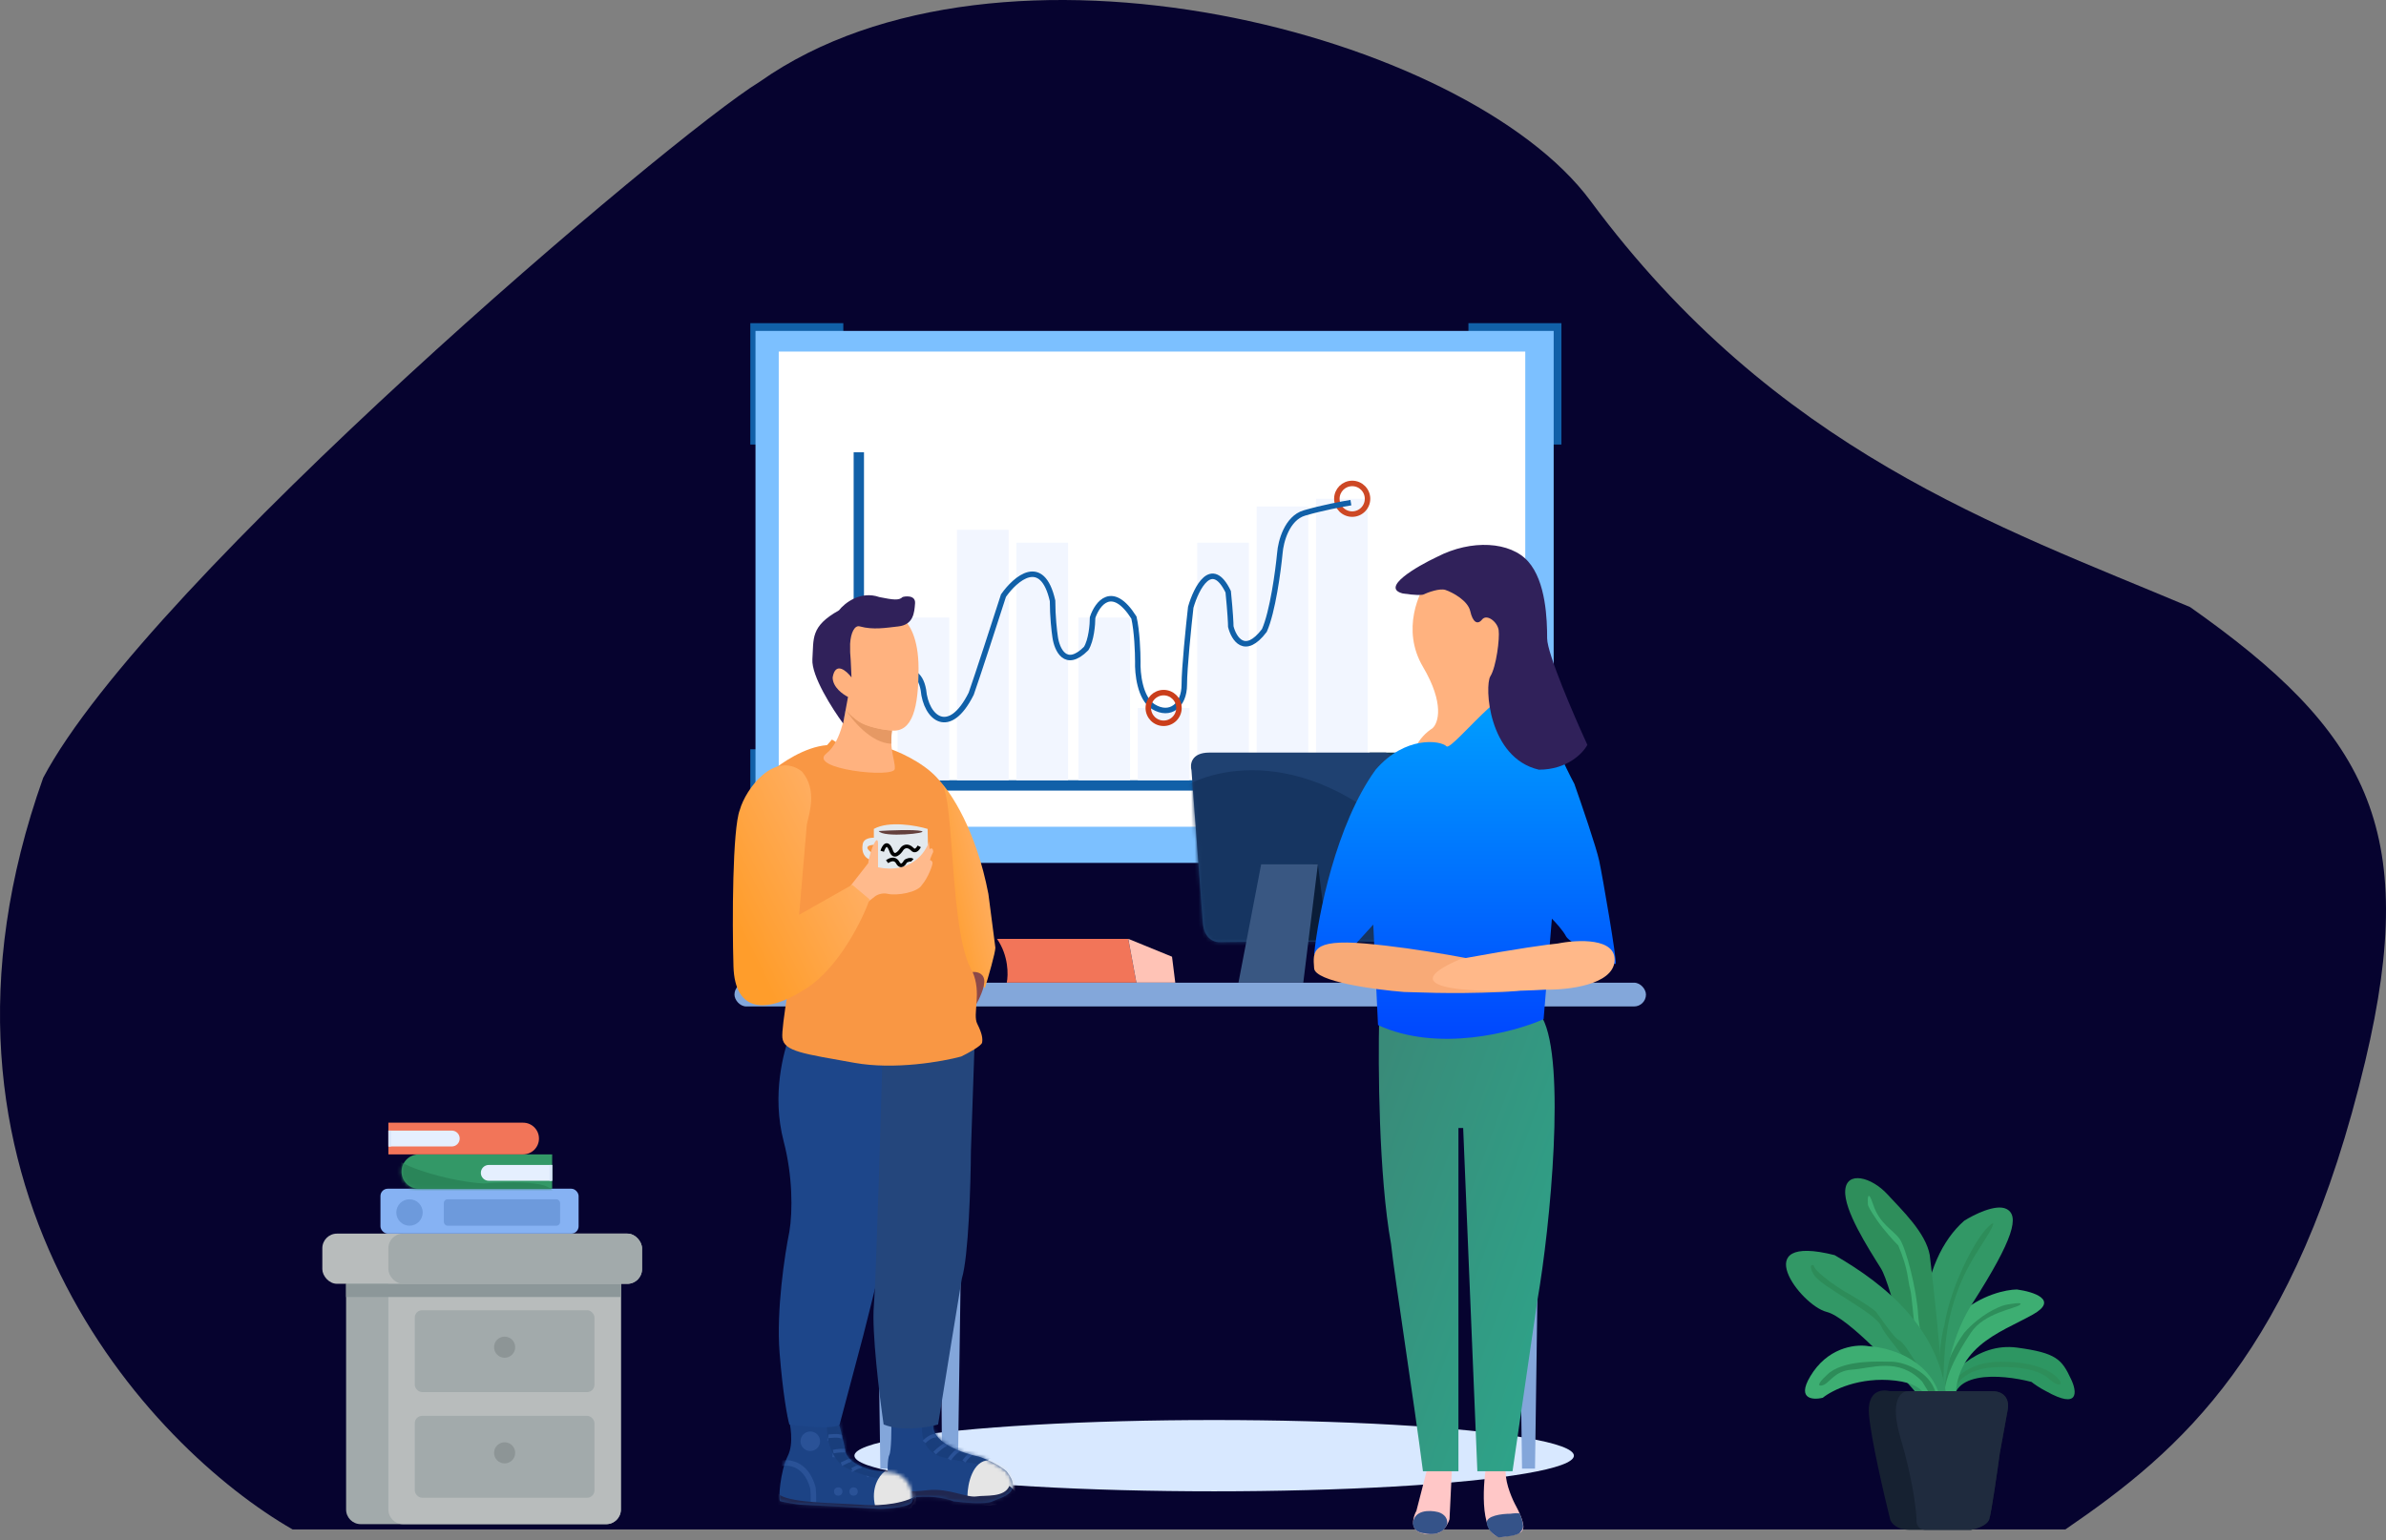 <svg xmlns="http://www.w3.org/2000/svg" width="652" height="421" viewBox="0 0 652 421" fill="none"><rect x="0" y="0" width="652" height="421" fill="#808080" stroke="none"/><path d="M11.801 212.6C-27.539 323.022 40.847 395.573 79.957 418.046H564.382C595.872 396.504 627.362 369.776 646.342 289.991C661.526 226.163 646.342 199.654 598.46 165.926C546.121 143.852 485.256 123.317 434.617 54.902C400.685 9.057 273.21 -23.961 207.642 22.314C183.485 37.074 40.272 158.746 11.801 212.6Z" fill="#06032F"></path><rect x="205.035" y="88.332" width="25.411" height="33.175" fill="#1160A8"></rect><rect x="205.035" y="204.798" width="25.411" height="33.175" fill="#1160A8"></rect><rect x="399.147" y="204.798" width="25.411" height="33.175" fill="#1160A8"></rect><rect x="401.265" y="88.332" width="25.411" height="33.175" fill="#1160A8"></rect><rect x="206.447" y="90.449" width="218.111" height="145.407" fill="#7CC0FF"></rect><rect x="212.8" y="96.097" width="203.994" height="129.878" fill="white"></rect><rect x="233.271" y="123.624" width="2.823" height="92.468" fill="#1160A8"></rect><rect x="233.271" y="213.269" width="155.995" height="2.823" fill="#1160A8"></rect><rect x="245.27" y="168.799" width="14.117" height="44.469" fill="#F2F6FF"></rect><rect x="261.505" y="144.801" width="14.117" height="68.469" fill="#F2F6FF"></rect><rect x="277.739" y="148.33" width="14.117" height="64.939" fill="#F2F6FF"></rect><rect x="294.681" y="168.799" width="14.117" height="44.469" fill="#F2F6FF"></rect><rect x="310.915" y="193.505" width="14.117" height="19.764" fill="#F2F6FF"></rect><rect x="327.149" y="148.33" width="14.117" height="64.939" fill="#F2F6FF"></rect><rect x="343.385" y="138.448" width="14.117" height="74.821" fill="#F2F6FF"></rect><rect x="359.619" y="136.33" width="14.117" height="76.939" fill="#F2F6FF"></rect><circle cx="369.502" cy="136.33" r="4.191" stroke="#CD4825" stroke-width="1.5"></circle><path d="M237.153 188.917C241.506 184.917 250.635 179.247 252.329 188.564C253.035 196.328 259.388 201.622 265.388 189.623C267.082 184.823 271.976 169.741 274.211 162.8C277.505 158.094 284.799 151.788 287.622 164.212C287.622 168.447 288.093 172.564 288.328 174.094C288.799 177.505 291.152 182.917 296.799 177.27C298.21 175.011 298.563 170.682 298.563 168.8C299.857 164.917 303.928 159.482 309.857 168.8C310.704 172.47 310.916 178.329 310.916 180.799C310.798 183.976 311.48 190.893 315.151 193.152C319.739 195.975 323.621 192.799 323.621 187.152C323.621 182.635 324.798 171.153 325.386 165.976C326.915 160.682 331.103 152.424 335.621 161.741C336.186 167.388 336.327 170.447 336.327 171.27C337.15 174.564 340.138 179.388 345.503 172.329C347.762 167.247 349.267 156.094 349.738 151.153C349.973 148.094 351.644 141.624 356.444 140.212C361.244 138.801 366.914 137.742 369.149 137.389" stroke="#1160A8" stroke-width="1.5"></path><circle cx="317.974" cy="193.505" r="4.191" stroke="#CA3E1B" stroke-width="1.5"></circle><path d="M534.188 386.389C531.012 374.26 546.822 375.559 555.125 377.725C555.726 378.207 557.363 379.386 559.096 380.252C568.337 385.45 567.518 380.252 565.954 377.004C563.427 371.589 561.983 369.784 551.154 368.34C540.254 366.886 532.022 375.92 528.773 382.418C531.902 388.795 537.365 398.518 534.188 386.389Z" fill="#2D9662"></path><path d="M546.881 372.201C535.619 372.201 531.841 379.421 531.359 383.031L531.72 383.392C534.247 379.06 535.691 373.645 546.881 373.645C558.072 373.645 559.516 376.894 561.321 377.977C562.764 378.843 563.125 378.338 563.125 377.977C562.403 376.052 558.144 372.201 546.881 372.201Z" fill="#2D8E5A"></path><path d="M555.485 359.315C562.705 355.272 555.606 353.058 551.154 352.457C548.386 352.457 541.335 353.829 535.27 359.315C526.246 368.701 527.69 380.613 528.412 389.638C529.134 398.662 536.354 402.272 534.549 385.306C532.744 368.34 546.461 364.369 555.485 359.315Z" fill="#3DAE72"></path><path d="M551.935 356.68C553.09 355.813 549.769 356.319 547.964 356.68C546.039 357.161 541.105 359.35 536.774 364.26C531.287 371.768 529.915 379.661 529.915 382.67C530.637 384.715 531.936 387.651 531.359 383.031C530.637 377.255 534.969 369.674 538.578 364.26C542.188 358.845 550.491 357.762 551.935 356.68Z" fill="#2E8E5B"></path><path d="M531.465 398.829C521.019 369.045 524.517 344.449 536.715 333.686C539.362 332.001 545.378 328.993 548.266 330.437C551.876 332.242 550.432 338.379 538.881 356.428C530.072 370.191 530.184 389.64 531.465 398.829Z" fill="#329866"></path><path d="M543.632 336.825C545.943 332.782 543.873 334.659 542.549 336.103C538.579 340.795 532.803 352.708 531.359 362.094C529.049 369.602 529.675 387.603 530.276 395.665C530.637 396.507 531.359 397.686 531.359 395.665C531.359 393.138 529.915 372.201 532.803 359.928C535.691 347.655 540.745 341.879 543.632 336.825Z" fill="#2D8D5A"></path><path d="M513.973 346.681C516.861 351.301 522.877 377.484 525.524 389.998C525.524 391.803 526.39 395.846 529.856 397.579C533.321 399.312 529.615 361.962 527.329 343.071C526.246 336.934 519.748 330.798 515.778 326.466C511.38 321.669 504.587 319.969 504.226 325.383C503.865 330.798 510.363 340.905 513.973 346.681Z" fill="#2E8E5B"></path><path d="M511.866 329.245C510.422 324.914 510.302 327.44 510.422 329.245C510.422 329.486 510.927 330.689 512.949 333.577C514.97 336.465 517.642 339.352 518.724 340.435C521.612 347.294 521.251 349.821 521.973 352.348C522.552 354.371 522.695 361.372 524.139 367.509C525.872 370.685 527.268 379.902 527.749 384.114H529.193C528.11 374.367 524.5 365.704 524.139 359.206C523.778 352.709 520.89 341.157 519.085 338.63C517.281 336.104 513.671 334.66 511.866 329.245Z" fill="#3EAF73"></path><path d="M499.173 358.593C504.949 360.037 518.666 374.837 524.803 382.057C527.691 389.276 533.178 399.673 532.022 383.501C530.579 363.286 515.056 351.013 501.339 343.071C477.154 336.934 491.954 356.788 499.173 358.593Z" fill="#329866"></path><path d="M495.621 348.377C494.178 345.778 495.02 345.609 495.621 345.85C495.621 347.294 500.916 351.024 503.563 352.709C505.729 353.912 510.566 356.751 512.588 358.484C520.529 369.675 517.641 364.26 520.529 367.87C528.615 379.421 529.193 383.993 528.471 384.836H527.027C527.027 377.255 515.475 366.065 514.031 362.455C512.588 358.845 497.426 351.626 495.621 348.377Z" fill="#2D8C59"></path><path d="M517.943 377.364C527.762 378.52 527.088 383.862 525.524 386.389C528.291 388.675 533.032 390.793 529.856 380.974C526.679 371.156 515.778 368.22 510.724 367.979C507.716 367.378 500.472 367.907 495.563 374.838C490.365 382.346 495.081 382.779 498.09 382.057C500.616 380.012 508.125 376.209 517.943 377.364Z" fill="#3DAE72"></path><path d="M497.788 378.699C496.055 378.988 498.028 376.894 499.231 375.811C503.563 371.479 514.032 372.201 516.919 372.201C519.807 372.201 526.305 374.368 528.471 379.421C530.203 383.464 531.84 387.362 532.08 388.806C531.72 389.769 530.998 391.189 530.998 389.167C530.998 387.146 527.165 380.624 525.249 377.616C518.827 370.868 511.412 374.013 506.09 374.368C500.996 374.707 499.953 378.338 497.788 378.699Z" fill="#2D8C59"></path><path d="M510.725 386.75C510.147 380.108 514.094 379.651 516.501 380.252H544.296C548.628 380.252 548.989 383.621 548.628 385.306L546.462 397.218C545.74 402.513 544.152 413.534 543.574 415.267C542.996 417 539.964 417.914 538.52 418.155H521.915C518.161 418.155 516.741 416.23 516.501 415.267C514.816 408.529 511.303 393.392 510.725 386.75Z" fill="#162131"></path><path d="M538.52 418.155H526.247C523.936 418.155 523.599 416.23 523.72 415.267C523.6 412.379 522.565 403.932 519.388 393.247C516.211 382.562 519.508 380.132 521.554 380.252H544.295C548.627 380.252 548.988 383.621 548.627 385.306L546.461 397.218C545.739 402.513 544.151 413.534 543.574 415.267C542.996 417 539.964 417.914 538.52 418.155Z" fill="#1F2B3E"></path><path d="M94.576 350.182H169.66V412.602C169.66 414.811 167.869 416.602 165.66 416.602H98.576C96.367 416.602 94.576 414.811 94.576 412.602V350.182Z" fill="#A2AAAB"></path><path d="M106.128 350.182H169.66V412.602C169.66 414.811 167.869 416.602 165.66 416.602H110.128C107.919 416.602 106.128 414.811 106.128 412.602V350.182Z" fill="#B8BCBC"></path><rect x="113.348" y="387.001" width="49.093" height="22.381" rx="2" fill="#A2AAAB"></rect><circle cx="137.895" cy="397.109" r="2.888" fill="#8D9596"></circle><rect x="113.348" y="358.123" width="49.093" height="22.381" rx="2" fill="#A2AAAB"></rect><circle cx="137.895" cy="368.231" r="2.888" fill="#8D9596"></circle><rect x="88.079" y="337.187" width="87.357" height="13.717" rx="4" fill="#B8BCBC"></rect><rect x="94.576" y="350.904" width="75.083" height="3.61" fill="#8C9799"></rect><rect x="106.128" y="337.187" width="69.308" height="13.717" rx="4" fill="#A2AAAB"></rect><rect x="103.962" y="324.913" width="54.147" height="12.273" rx="2" fill="#86B2F3"></rect><path d="M109.737 320.221C109.737 317.629 111.838 315.528 114.43 315.528H150.889V324.913H114.43C111.838 324.913 109.737 322.812 109.737 320.221Z" fill="#339867"></path><mask id="mask0_33_1165" style="mask-type:alpha" maskUnits="userSpaceOnUse" x="109" y="315" width="42" height="10"><path d="M109.737 320.221C109.737 317.629 111.838 315.528 114.43 315.528H150.889V324.913H114.43C111.838 324.913 109.737 322.812 109.737 320.221Z" fill="#51C0A6"></path></mask><g mask="url(#mask0_33_1165)"><path d="M132.119 323.469C124.538 323.108 111.302 319.619 108.294 316.611C107.693 319.137 106.489 325.346 106.489 329.967C106.489 335.742 154.138 327.079 151.972 325.996C149.807 324.913 150.89 322.386 132.119 323.469Z" fill="#2A8559"></path></g><path d="M147.279 311.196C147.279 308.804 145.34 306.865 142.948 306.865H106.128V315.528H142.948C145.34 315.528 147.279 313.589 147.279 311.196Z" fill="#F27559"></path><path d="M106.128 309.03H123.455C124.651 309.03 125.621 310 125.621 311.196C125.621 312.392 124.651 313.362 123.455 313.362H106.128V309.03Z" fill="#E5EFFE"></path><path d="M106.128 309.03H106.85V313.362H106.128V309.03Z" fill="#D8E5F8"></path><path d="M150.889 318.416H133.562C132.366 318.416 131.396 319.385 131.396 320.582C131.396 321.778 132.366 322.748 133.562 322.748H150.889V318.416Z" fill="#E5EFFE"></path><path d="M150.167 318.416H150.889V322.748H150.167V318.416Z" fill="#D8E5F8"></path><circle cx="111.903" cy="331.411" r="3.61" fill="#6D9ADC"></circle><rect x="121.289" y="327.801" width="31.766" height="7.22" rx="1" fill="#6D9ADC"></rect><ellipse cx="331.783" cy="397.882" rx="98.303" ry="9.742" fill="#D8E8FF"></ellipse><path d="M380.049 205.705H374.292C373.997 223.122 374.735 257.496 381.82 257.496C388.905 257.496 390.39 255.282 390.233 253.085C389.347 240.686 387.576 214.827 387.576 210.576C387.576 206.325 382.558 205.557 380.049 205.705Z" fill="#153E55"></path><path d="M330.454 205.705C325.495 205.705 325.141 208.952 325.583 210.576C326.469 222.532 328.329 247.594 328.683 252.199C329.037 256.805 332.078 257.661 333.554 257.513C346.248 257.366 373.229 257.159 379.606 257.513C385.982 257.867 385.515 254.397 385.362 252.199C384.624 241.572 383.148 219.166 383.148 214.561C383.591 208.805 380.639 206.443 378.72 205.705H330.454Z" fill="#1F4171"></path><mask id="mask1_33_1165" style="mask-type:alpha" maskUnits="userSpaceOnUse" x="325" y="205" width="61" height="53"><path d="M330.453 205.703C325.494 205.703 325.14 208.95 325.582 210.574C326.468 222.53 328.328 247.593 328.682 252.198C329.036 256.803 332.077 257.659 333.553 257.511C346.247 257.364 373.228 257.157 379.605 257.511C385.981 257.866 385.361 254.395 385.361 252.198C384.623 241.57 383.147 219.165 383.147 214.559C383.59 208.803 380.638 206.441 378.719 205.703H330.453Z" fill="#163561"></path></mask><g mask="url(#mask1_33_1165)"><path d="M392.889 239.357C363.487 203.578 333.996 208.508 322.926 215.446L325.583 260.612L391.118 264.597L392.889 239.357Z" fill="#163561"></path></g><path d="M355.25 257.069L358.792 236.258H360.121L362.778 257.069H355.25Z" fill="#0A1D38"></path><path d="M344.624 236.258L338.425 268.582H356.137L360.122 236.258H344.624Z" fill="#395782"></path><path d="M272.446 256.628C275.634 261.233 275.546 266.517 275.103 268.584H310.528L308.313 256.628H272.446Z" fill="#F27559"></path><path d="M321.156 268.583H310.528L308.314 256.611L320.27 261.499L321.156 268.583Z" fill="#FFC3B6"></path><rect x="200.704" y="268.601" width="249.075" height="6.498" rx="3.249" fill="#83A7DA"></rect><path d="M238.794 274.781H245.879L244.108 401.423H240.565L238.794 274.781Z" fill="#83A6DA"></path><path d="M414.145 274.781H421.229L419.458 401.423H415.916L414.145 274.781Z" fill="#83A6DA"></path><path d="M256.507 273.895H263.592L261.82 396.995H257.392L256.507 273.895Z" fill="#83A6DA"></path><path d="M391.119 273.895H398.204L396.433 396.995H392.005L391.119 273.895Z" fill="#83A6DA"></path><path d="M387.05 412.953L389.959 401.641H396.747L396.1 415.216C395.777 416.293 394.678 418.577 392.868 419.094C384.853 420.387 385.65 415.539 387.05 412.953Z" fill="#FFC7C7"></path><path d="M386.08 416.508C386.339 412.63 390.713 412.738 392.868 413.276C393.837 413.492 395.712 414.44 395.453 416.508C394.419 419.611 390.928 419.525 389.312 419.094C388.343 419.094 386.339 418.577 386.08 416.508Z" fill="#355389"></path><path d="M388.838 182.258C382.891 172.174 387.653 161.68 390.778 157.694C393.471 156.94 400.409 155.496 406.615 155.755C412.821 156.013 416.958 180.858 418.251 193.248L388.192 213.933C383.021 206.952 388.192 201.113 391.424 199.066C393.04 197.665 394.785 192.343 388.838 182.258Z" fill="#FFB27F"></path><path d="M411.768 419.894C404.786 422.221 404.98 408.796 405.95 401.794C407.781 400.608 411.444 399.079 411.444 402.44C411.444 405.801 413.384 410.089 414.353 411.813C415 412.998 416.293 415.756 416.293 417.308C416.293 419.247 414.03 419.57 411.768 419.894L411.768 419.894Z" fill="#FFC7C7"></path><path d="M380.11 339.987C376.749 321.37 376.555 291.074 376.878 278.253H421.482C427.946 290.147 423.661 335.098 420.106 355.46L413.315 402.135H403.705L399.827 308.312H398.534V402.135H388.837C386.359 382.742 381.145 349.554 380.11 339.987Z" fill="url(#paint0_linear_33_1165)"></path><path d="M375.909 210.378C365.049 225.375 360.179 250.241 359.102 260.8L368.798 259.83L375.262 252.719L376.555 280.192C392.845 287.691 413.509 282.239 421.805 278.576L424.068 251.103C425.037 252.073 427.171 254.4 427.946 255.951C428.916 257.89 441.198 264.355 441.521 263.385C441.844 262.415 437.966 239.79 436.996 235.265C436.221 231.645 432.148 219.751 430.209 214.256C427.946 210.055 422.775 199.324 420.189 190.015C416.957 178.38 396.888 205.602 395.272 203.986C393.656 202.37 383.989 201.005 375.909 210.378Z" fill="url(#paint1_linear_33_1165)"></path><path d="M359.102 264.678C359.36 268.298 375.586 270.496 383.666 271.142C386.359 271.142 395.495 271.789 410.493 271.142C429.222 270.335 412.432 264.678 409.2 263.708C406.279 262.832 387.868 259.184 373 257.891C358.132 256.598 358.778 260.153 359.102 264.678Z" fill="#F8AA77"></path><path d="M441.198 262.738C441.715 256.274 431.071 256.812 425.684 257.89C423.314 258.105 414.695 259.247 399.18 262.092C377.977 271.142 405.86 271.465 422.452 270.495C428.485 270.603 440.681 269.202 441.198 262.738Z" fill="#FFB889"></path><path d="M406.273 416.338C406.015 414.269 410.475 413.752 412.738 413.752C413.492 413.644 415.065 413.493 415.323 413.752C416.94 417.954 415.97 417.954 415.323 418.923C414.806 419.699 411.229 420.108 409.506 420.216C408.536 419.785 406.532 418.406 406.273 416.338Z" fill="#355389"></path><path d="M383.343 162.219C377.138 160.667 387.006 154.892 392.716 152.199C402.09 147.351 412.756 147.997 417.604 153.492C422.452 158.987 422.775 169.329 422.775 174.501C422.775 178.638 430.102 195.617 433.765 203.59C432.58 205.853 428.27 210.378 420.513 210.378C406.615 207.145 405.645 187.429 407.261 184.844C408.877 182.258 409.847 174.501 409.524 172.238C409.2 169.976 406.292 167.713 404.999 169.329C403.706 170.945 402.413 169.976 401.767 167.067C401.12 164.158 396.918 161.895 394.979 161.249C393.428 160.732 390.239 161.895 388.838 162.542C388.407 162.65 386.705 162.736 383.343 162.219Z" fill="#30215A"></path><path d="M242.988 397.755C243.599 396.686 243.624 390.439 243.561 387.45L254.927 386.313C254.932 385.662 254.976 385.914 255.011 386.304L254.927 386.313C254.924 386.828 254.944 387.908 255.011 389.931C255.164 394.511 263.345 397.31 267.416 398.137C268.879 398.582 272.454 400.007 275.05 402.145C279.821 408.252 273.523 409.206 271.233 410.351C269.401 411.267 263.345 410.733 260.546 410.351C259.21 409.778 255.317 408.748 250.431 409.206C241.461 414.931 242.225 399.091 242.988 397.755Z" fill="#1C4385"></path><mask id="mask2_33_1165" style="mask-type:alpha" maskUnits="userSpaceOnUse" x="242" y="385" width="35" height="26"><path d="M242.988 397.755C243.599 396.687 243.624 390.44 243.561 387.45L254.927 386.313C254.932 385.662 254.976 385.914 255.011 386.305L254.927 386.313C254.924 386.828 254.944 387.908 255.011 389.931C255.164 394.511 263.345 397.31 267.416 398.137C268.879 398.582 272.454 400.007 275.05 402.145C279.821 408.252 273.523 409.206 271.233 410.351C269.401 411.267 263.345 410.733 260.546 410.351C259.21 409.779 255.317 408.748 250.431 409.206C241.461 414.931 242.225 399.091 242.988 397.755Z" fill="#EA4949"></path></mask><g mask="url(#mask2_33_1165)"><path d="M257.683 398.328C252.644 397.107 251.766 392.476 251.957 390.313L253.484 388.213L271.996 397.756L267.988 400.237C266.652 400.109 262.721 399.55 257.683 398.328Z" fill="#193E7C"></path><path d="M270.279 399.091C265.699 399.244 264.427 405.643 264.363 408.824L265.89 412.641L277.15 411.687L277.913 404.626C277.277 402.717 274.86 398.938 270.279 399.091Z" fill="#E5E5E5"></path><path d="M252.531 394.129C253.104 393.493 254.592 392.259 255.966 392.412M255.394 397.183C256.285 396.292 258.218 394.588 258.829 394.893M259.402 398.901C260.101 397.946 261.654 396.114 262.264 396.42M263.409 399.473C263.918 398.71 265.089 397.259 265.7 397.565" stroke="#2A5297"></path><path d="M245.469 406.153C245.164 404.779 243.052 404.69 242.034 404.817C240.125 411.878 249.858 412.069 253.103 412.451C256.347 412.832 274.668 411.306 276.958 409.97C278.79 408.901 276.958 406.98 275.813 406.153C274.477 409.397 269.325 408.634 266.844 409.015C264.143 409.431 259.21 406.725 253.675 407.298C248.141 407.87 245.851 407.87 245.469 406.153Z" fill="#202750"></path></g><path d="M215.285 397.921C216.964 394.562 215.985 389.142 215.285 386.852L228.453 386.28C229.153 388.697 230.629 394.104 230.934 396.394C231.316 399.257 235.896 402.12 242.385 402.31C248.874 402.501 249.446 408.417 249.255 410.326C249.103 411.853 243.339 412.362 240.476 412.425C233.606 412.044 219.674 411.28 218.911 411.28C217.957 411.28 213.758 410.517 213.186 410.326C212.613 410.135 213.186 402.12 215.285 397.921Z" fill="#1C4385"></path><mask id="mask3_33_1165" style="mask-type:alpha" maskUnits="userSpaceOnUse" x="212" y="386" width="38" height="27"><path d="M215.285 397.921C216.964 394.562 215.985 389.142 215.285 386.852L228.453 386.279C229.153 388.697 230.629 394.104 230.934 396.394C231.316 399.257 235.896 402.119 242.385 402.31C248.874 402.501 249.446 408.417 249.255 410.326C249.103 411.852 243.339 412.361 240.476 412.425C233.606 412.043 219.674 411.28 218.911 411.28C217.957 411.28 213.758 410.517 213.186 410.326C212.613 410.135 213.186 402.119 215.285 397.921Z" fill="#1C4385"></path></mask><g mask="url(#mask3_33_1165)"><path d="M226.163 392.959C227.117 393.087 229.216 393.227 229.98 392.769M227.499 397.54C228.326 397.603 230.17 397.616 230.934 397.158M232.461 401.738C232.969 401.42 234.025 400.67 234.178 400.211M236.659 403.265C236.977 403.011 237.652 402.349 237.804 401.738M212.613 400.211C214.967 399.384 220.17 399.524 222.155 406.7C222.613 411.891 221.837 415.225 221.392 416.242C216.748 413.889 207.46 409.067 207.46 408.609C207.46 408.151 210.895 402.82 212.613 400.211Z" stroke="#2A5297" stroke-width="1.5"></path><path d="M231.506 401.356C226.773 399.066 225.845 392.514 225.972 389.524L229.979 387.615L244.484 399.83L241.812 404.219C240.349 404.219 236.239 403.646 231.506 401.356Z" fill="#193E7C"></path><path d="M239.14 411.662C237.919 406.624 240.285 403.329 241.621 402.311C245.056 398.494 251.736 406.891 252.69 410.327C253.645 413.762 240.667 417.96 239.14 411.662Z" fill="#E5E5E5"></path><path d="M224.445 410.707C211.658 409.944 212.485 408.036 211.658 406.509C210.704 415.669 223.3 412.997 235.705 412.997C245.171 415.288 249.509 412.997 250.209 408.99C245.476 411.585 238.186 411.598 235.132 411.28L224.445 410.707Z" fill="#202750"></path><path d="M226.353 392.578C227.179 392.578 228.834 392.196 230.17 392.769M227.689 396.776C228.915 396.485 230.361 396.476 231.064 396.476M229.926 400.212C231.022 399.766 232.113 398.939 232.651 399.257M232.842 401.738C233.676 401.355 234.75 400.552 235.514 400.975" stroke="#2A5297"></path></g><path d="M214.17 312.066C210.732 298.923 214.297 287.447 215.697 283.058L249.476 281.531L248.14 303.287C247.186 309.903 245.201 323.936 244.896 327.143C244.591 330.349 238.789 353.67 235.926 364.93L229.438 389.358C228.216 390.732 219.768 389.93 215.697 389.358C215.188 387.577 213.941 381.151 213.025 369.701C212.109 358.25 214.425 342.919 215.697 336.685C216.651 331.087 216.586 321.303 214.17 312.066Z" fill="#1D468A"></path><path d="M265.317 314.546L266.462 280.957L241.461 277.713C240.825 301.187 239.4 349.89 238.789 356.913C238.179 363.937 240.316 381.469 241.461 389.357C246.347 391.342 253.421 390.184 256.347 389.357C258.128 378.288 261.92 354.814 262.836 349.471C264.668 343.516 265.253 323.707 265.317 314.546Z" fill="#24467C"></path><path d="M256.6 213.285C256.579 213.265 256.558 213.244 256.537 213.224C256.537 212.961 256.555 212.915 256.6 213.285C259.748 216.417 266.75 226.89 270.087 244.331L271.995 259.026C271.995 260.4 270.087 266.978 269.133 270.095L265.125 265.706C263.153 261.444 258.942 248.644 257.873 231.545C257.08 218.856 256.728 214.35 256.6 213.285Z" fill="url(#paint2_linear_33_1165)"></path><path d="M266.079 269.507C264.247 267.828 265.062 266.263 265.698 265.69C266.652 265.563 268.637 265.805 268.942 267.79C269.248 269.774 267.415 273.451 266.461 275.042C266.716 273.833 266.996 271.034 266.079 269.507Z" fill="#8C4949"></path><path d="M226.003 203.666C219.896 204.124 213.28 208.691 210.735 210.918L217.797 257.102C216.333 264.672 213.484 280.576 213.789 283.629C214.171 287.446 219.705 288.019 233.446 290.5C244.438 292.485 257.492 290.182 262.645 288.782C264.49 287.892 268.218 285.881 268.37 284.965C268.561 283.82 268.37 282.484 267.034 279.813C265.698 277.141 268.37 271.415 265.698 265.499C259.401 255.384 260.927 218.552 257.301 214.162C254.095 209.429 246.805 205.956 243.561 204.811C237.301 207.406 230.138 204.111 227.339 202.139L226.003 203.666Z" fill="#F99744"></path><path d="M253.484 226.568L253.675 236.301C252.721 237 249.4 239.049 243.751 241.644C238.102 244.24 238.09 239.545 238.789 236.873V226.568C242.912 224.278 250.304 225.614 253.484 226.568Z" fill="#E3E9EE"></path><path d="M238.408 230.957C235.507 231.262 237.835 232.992 239.362 233.819L239.935 235.155C239.617 235.282 238.713 235.422 237.645 234.964C236.309 234.392 235.354 233.056 235.736 230.766C236.042 228.934 238.408 228.858 239.553 229.048L240.889 230.575C240.698 230.639 239.935 230.804 238.408 230.957Z" fill="#E3E9EE"></path><path d="M235.736 247.56L231.155 243.744L237.262 235.919C237.262 235.537 237.491 234.125 238.407 231.53C239.629 228.629 239.934 229.685 239.934 230.575V237.064C248.789 238.896 252.912 233.12 253.866 230.003C253.866 230.512 253.904 231.644 254.057 232.102C254.82 231.491 255.011 232.357 255.011 232.865C254.629 233.629 253.942 235.156 254.247 235.156C254.553 235.156 254.756 235.537 254.82 235.728C254.973 236.339 253.484 240.118 251.957 241.835C250.812 243.934 245.087 244.889 242.606 244.316C240.943 243.932 239.425 244.634 238.789 245.27L235.736 247.56Z" fill="#FFBA8C"></path><path d="M219.113 210.844C211.632 205.195 203.801 215.499 202.147 221.415C200.17 226.567 200.048 251.568 200.429 264.164C200.811 276.76 209.399 277.332 220.468 270.08C229.323 264.278 235.608 251.505 237.644 245.843L232.873 241.835L218.369 250.041L220.468 225.423C220.977 222.687 223.541 216.035 219.113 210.844Z" fill="url(#paint3_linear_33_1165)"></path><path d="M240.125 227.14C243.179 226.949 249.782 226.682 251.766 227.14C254.247 227.713 241.27 229.049 240.125 227.14Z" fill="#64403C"></path><path d="M241.078 232.675C241.46 231.402 242.49 229.621 243.559 232.675C244.322 234.659 245.786 233.12 246.422 232.102C246.803 231.529 247.91 230.728 249.284 232.102C250.048 233.018 250.875 231.975 251.193 231.339" stroke="black"></path><path d="M242.415 235.537C243.051 235.028 244.514 234.354 245.278 235.728C246.232 237.446 247.186 235.919 247.377 235.537C247.568 235.156 248.904 234.774 249.285 235.156" stroke="black"></path><path d="M225.811 205.956C230.086 202.597 231.282 193.996 231.346 190.116L244.514 196.223C242.224 203.666 244.705 207.483 244.514 210.154C244.323 212.826 220.468 210.154 225.811 205.956Z" fill="#FFB27F"></path><path d="M243.561 203.284C238.064 203.131 232.81 196.859 230.965 193.742C234.018 198.322 240.762 199.595 243.751 199.658C243.561 200.612 243.561 202.712 243.561 203.284Z" fill="#E69964"></path><path d="M251.003 182.673C251.003 174.276 248.331 170.396 246.995 169.505C240.697 161.49 231.537 172.749 227.147 176.948C223.636 180.307 225.939 186.363 227.529 188.971C228.929 190.752 232.033 194.658 233.254 196.032C234.781 197.75 237.262 198.895 243.369 199.658C249.476 200.422 251.003 193.17 251.003 182.673Z" fill="#FFB27F"></path><path d="M240.316 163.207C235.125 161.375 230.774 164.861 229.247 166.833C221.422 171.222 222.377 174.467 221.995 180.192C221.69 184.772 227.529 193.869 230.392 197.75L231.728 190.498C230.456 189.861 227.529 187.902 227.529 185.154C228.293 180.726 231.283 183.309 232.682 185.154L232.47 180.522C232.279 177.995 232.301 178.717 232.301 175.993C232.47 172.942 233.553 170.776 234.972 171.222C238.607 172.22 242.034 171.604 245.469 171.222C249.646 170.758 249.858 167.405 250.049 164.925C250.24 162.444 246.996 163.016 246.614 163.207C245.66 164.161 244.133 163.97 240.316 163.207Z" fill="#30215A"></path><circle cx="233.254" cy="407.679" r="1.145" fill="#2A5297"></circle><circle cx="229.056" cy="407.679" r="1.145" fill="#2A5297"></circle><circle cx="221.423" cy="393.937" r="2.672" fill="#2A5297"></circle><defs><linearGradient id="paint0_linear_33_1165" x1="389.004" y1="259.224" x2="463.386" y2="286.45" gradientUnits="userSpaceOnUse"><stop stop-color="#398B79"></stop><stop offset="1" stop-color="#2DA58A"></stop></linearGradient><linearGradient id="paint1_linear_33_1165" x1="404.095" y1="186.811" x2="404.095" y2="283.944" gradientUnits="userSpaceOnUse"><stop stop-color="#00A3FE"></stop><stop offset="1" stop-color="#0047FE"></stop></linearGradient><linearGradient id="paint2_linear_33_1165" x1="270.847" y1="218.122" x2="250.403" y2="222.89" gradientUnits="userSpaceOnUse"><stop stop-color="#FFB372"></stop><stop offset="1" stop-color="#FF9D2B"></stop></linearGradient><linearGradient id="paint3_linear_33_1165" x1="234.867" y1="214.974" x2="192.837" y2="235.584" gradientUnits="userSpaceOnUse"><stop stop-color="#FFB372"></stop><stop offset="1" stop-color="#FF9D2B"></stop></linearGradient></defs></svg>